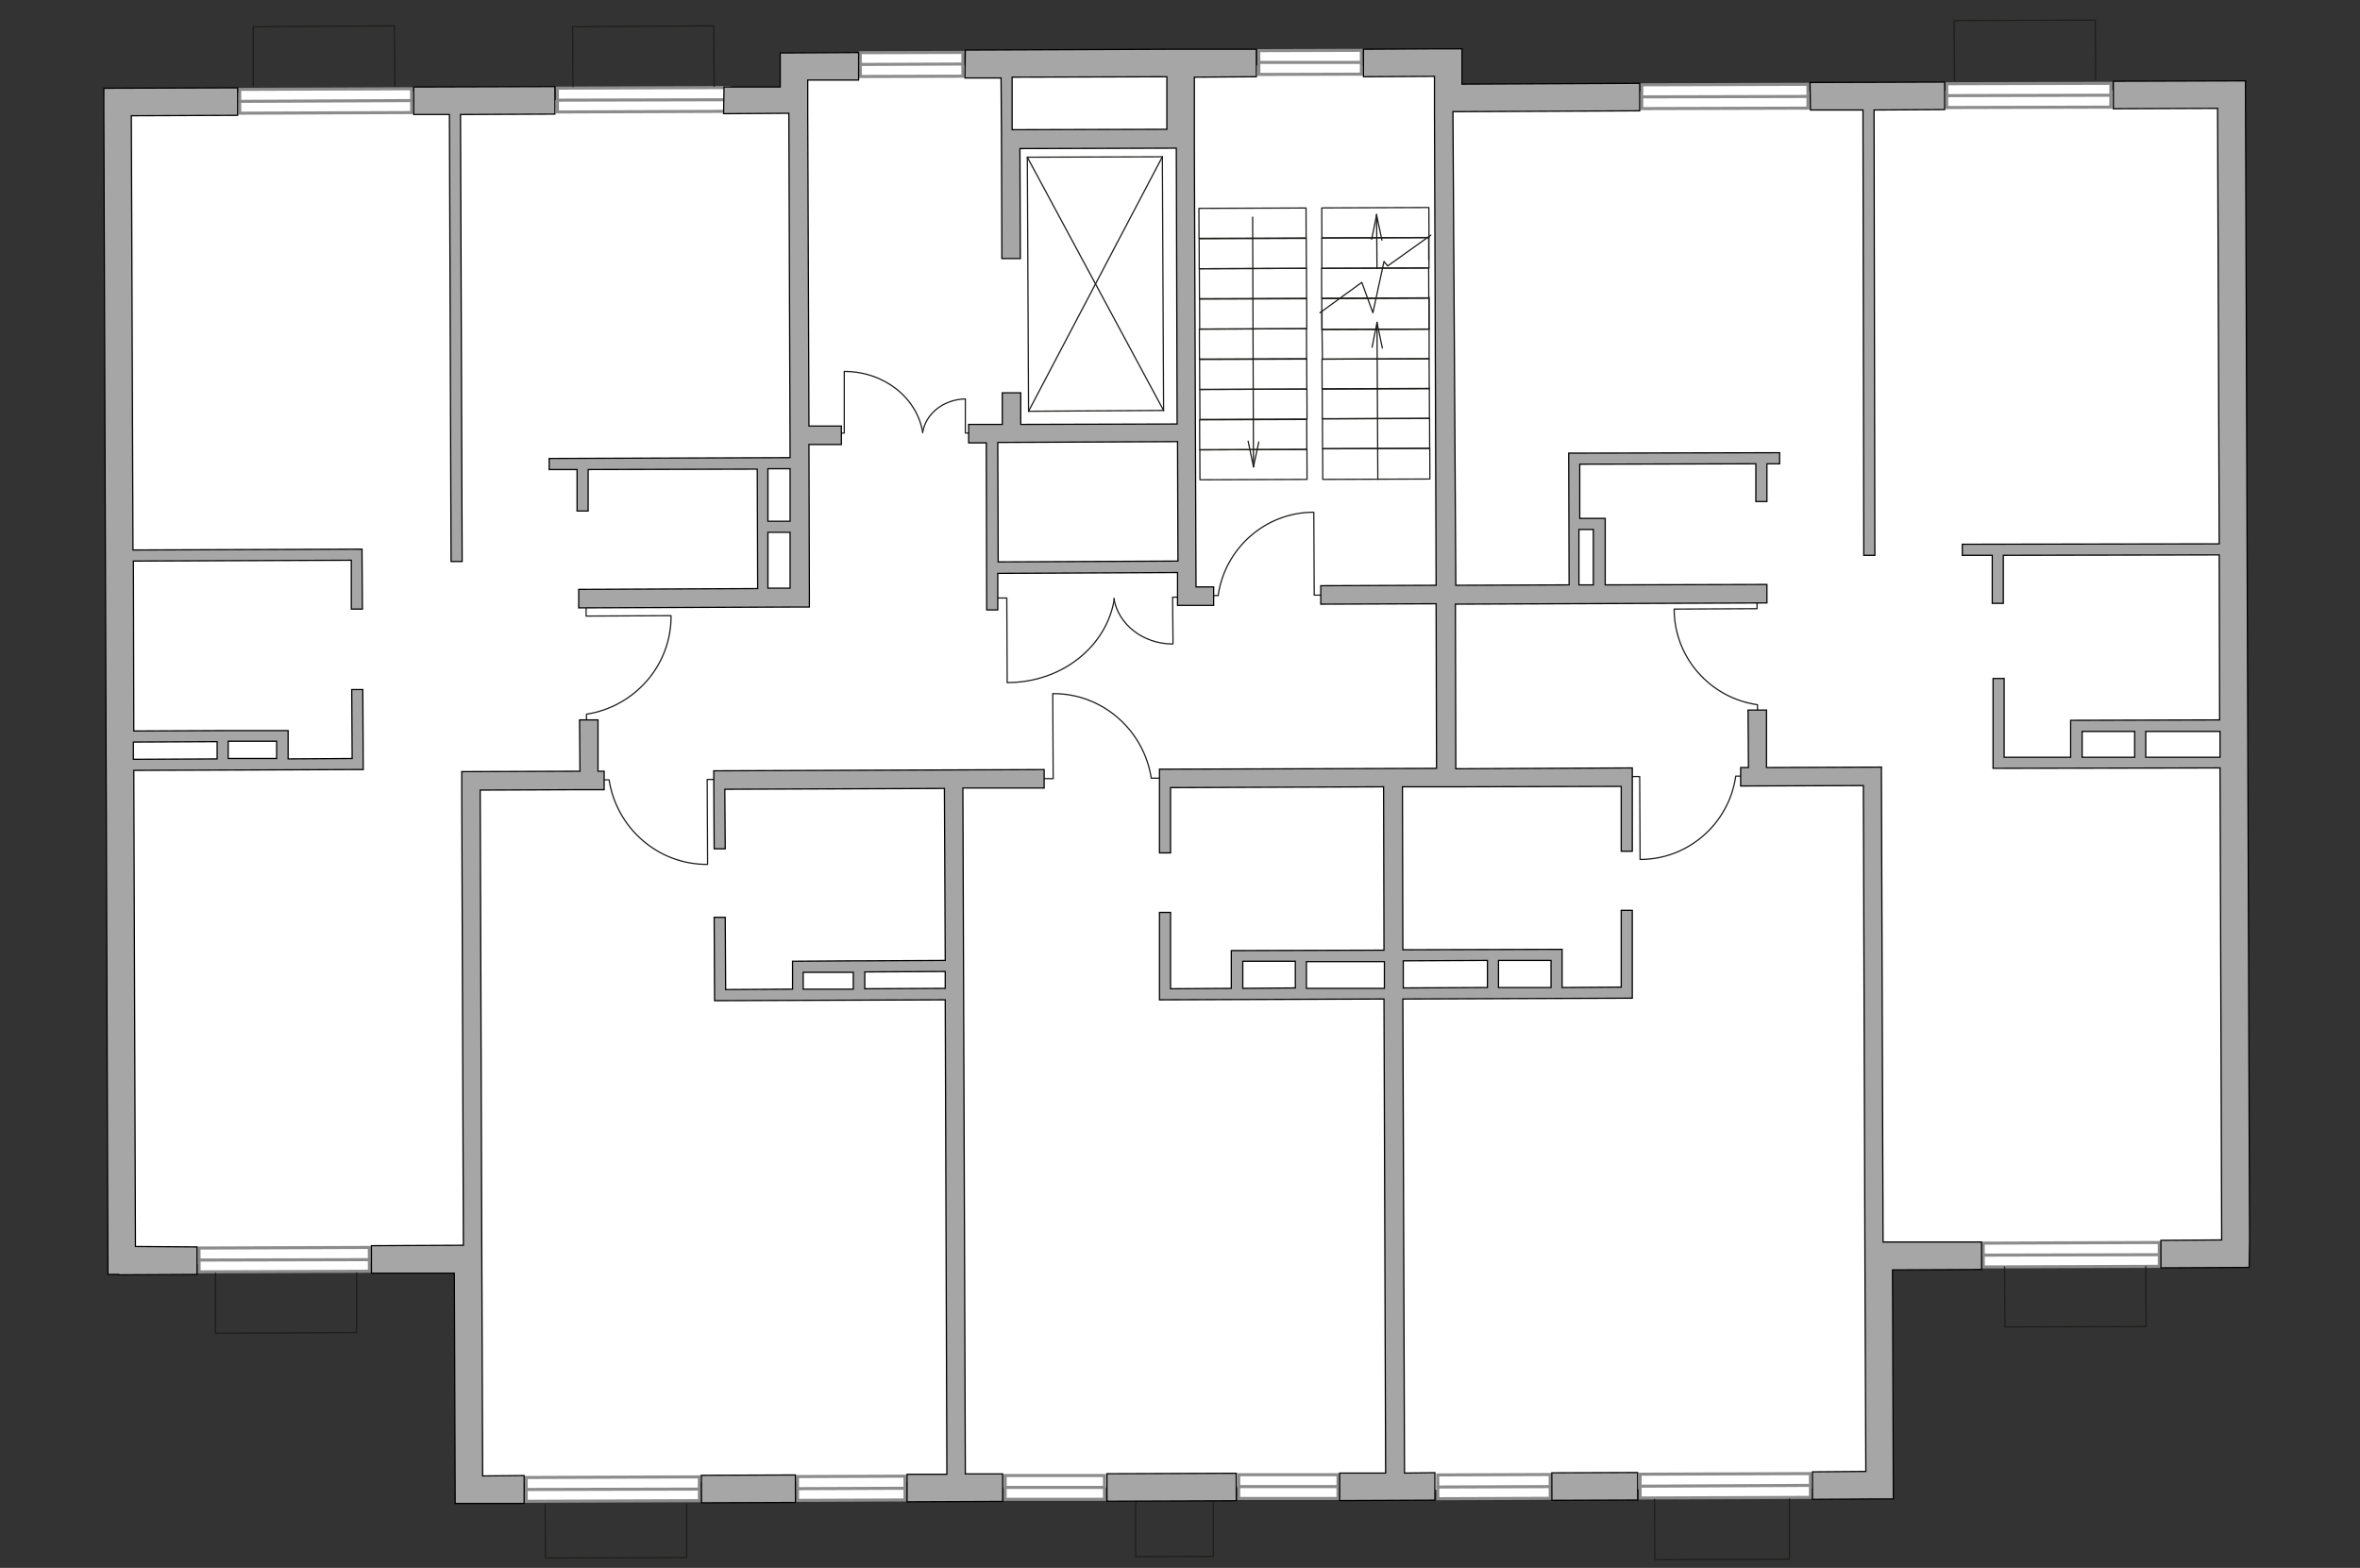 <?xml version="1.0" encoding="utf-8"?>
<!-- Generator: Adobe Illustrator 28.2.0, SVG Export Plug-In . SVG Version: 6.00 Build 0)  -->
<svg version="1.1" xmlns="http://www.w3.org/2000/svg" xmlns:xlink="http://www.w3.org/1999/xlink" x="0px" y="0px"
	 viewBox="0 0 575 382" style="enable-background:new 0 0 575 382;" xml:space="preserve">
<rect x="0" y="0" width="575" height="382" fill="#333333" stroke="none"/>
<style type="text/css">
	.st0{fill:#FFFFFF;}
	.st1{fill:#FFFFFF;stroke:#8C8C8C;stroke-width:0.75;stroke-linecap:round;stroke-miterlimit:10;}
	.st2{fill:none;stroke:#1D1D1B;stroke-width:0.3;stroke-linecap:round;stroke-linejoin:round;stroke-miterlimit:10;}
	.st3{fill:#A6A6A6;stroke:#000000;stroke-width:0.3;stroke-miterlimit:22.926;}
</style>
<g id="bg">
	<polygon class="st0" points="544.7,189.2 546,189.2 545.5,66.7 543.5,66.7 543.3,21.9 352.8,22.6 352.8,15.9 192.1,15.9 
		192.1,24.2 131.4,24.4 131.4,22.2 46.6,22.5 46.6,24.7 29,24.7 30,308 114.6,307.7 114.8,361.3 232.9,360.9 232.5,245.3 
		232.5,245.3 232.9,362.6 339,362.2 338.5,245.3 339.3,245.3 339.7,363 456.5,362.6 456.3,306.2 545.1,305.9 	"/>
</g>
<g id="windows">
	<g>
		
			<rect x="350.3" y="359.3" transform="matrix(1 -3.594026e-03 3.594026e-03 1 -1.3 1.311)" class="st1" width="27.4" height="5.8"/>
		<line class="st1" x1="350.3" y1="362.3" x2="377.7" y2="362.2"/>
	</g>
	<g>
		
			<rect x="399.6" y="359.1" transform="matrix(1 -3.594026e-03 3.594026e-03 1 -1.298 1.513)" class="st1" width="41.5" height="5.8"/>
		<line class="st1" x1="399.6" y1="362.1" x2="441.1" y2="361.9"/>
	</g>
	<g>
		
			<rect x="483.2" y="302.8" transform="matrix(1 -3.594026e-03 3.594026e-03 1 -1.096 1.816)" class="st1" width="42.9" height="5.8"/>
		<line class="st1" x1="483.2" y1="305.8" x2="526.1" y2="305.7"/>
	</g>
	<g>
		<polygon class="st1" points="514.3,20.3 474.3,20.4 474.3,26.2 514.3,26.1 		"/>
		<line class="st1" x1="474.3" y1="23.3" x2="514.3" y2="23.2"/>
	</g>
	<g>
		
			<rect x="400" y="20.6" transform="matrix(1 -2.826442e-03 2.826442e-03 1 -6.480221e-02 1.188)" class="st1" width="40.5" height="5.8"/>
		<line class="st1" x1="400" y1="23.6" x2="440.5" y2="23.5"/>
	</g>
	<g>
		
			<rect x="306.7" y="12.3" transform="matrix(1 -2.826442e-03 2.826442e-03 1 -4.165266e-02 0.902)" class="st1" width="25" height="5.8"/>
		<line class="st1" x1="306.7" y1="15.2" x2="331.7" y2="15.2"/>
	</g>
	<g>
		
			<rect x="209.6" y="12.8" transform="matrix(1 -2.826442e-03 2.826442e-03 1 -4.338291e-02 0.628)" class="st1" width="25" height="5.8"/>
		<line class="st1" x1="209.6" y1="15.7" x2="234.6" y2="15.6"/>
	</g>
	<g>
		
			<rect x="194.3" y="359.7" transform="matrix(1 -3.594030e-03 3.594030e-03 1 -1.302 0.748)" class="st1" width="26.2" height="5.8"/>
		<line class="st1" x1="194.3" y1="362.7" x2="220.5" y2="362.6"/>
	</g>
	<g>
		<polygon class="st1" points="269.1,359.5 244.9,359.5 244.9,365.3 269.1,365.3 		"/>
		<line class="st1" x1="244.9" y1="362.4" x2="269.1" y2="362.4"/>
	</g>
	<g>
		<polygon class="st1" points="326,359.3 301.8,359.3 301.8,365.1 326,365.1 		"/>
		<line class="st1" x1="301.8" y1="362.2" x2="326" y2="362.2"/>
	</g>
	<g>
		
			<rect x="128.2" y="359.9" transform="matrix(1 -3.594029e-03 3.594029e-03 1 -1.303 0.539)" class="st1" width="42.2" height="5.8"/>
		<line class="st1" x1="128.2" y1="362.9" x2="170.4" y2="362.8"/>
	</g>
	<g>
		
			<rect x="48.5" y="304" transform="matrix(1 -3.594029e-03 3.594029e-03 1 -1.103 0.251)" class="st1" width="41.5" height="5.8"/>
		<line class="st1" x1="48.5" y1="307" x2="90" y2="306.9"/>
	</g>
	<g>
		
			<rect x="58.4" y="21.7" transform="matrix(1 -3.594027e-03 3.594027e-03 1 -8.787447e-02 0.285)" class="st1" width="41.9" height="5.8"/>
		<line class="st1" x1="58.4" y1="24.7" x2="100.3" y2="24.5"/>
	</g>
	<g>
		
			<rect x="135.8" y="21.4" transform="matrix(1 -3.594027e-03 3.594027e-03 1 -8.641544e-02 0.564)" class="st1" width="41.9" height="5.8"/>
		<line class="st1" x1="135.8" y1="24.4" x2="177.7" y2="24.3"/>
	</g>
</g>
<g id="plan">
	<polyline class="st2" points="436,365.2 436,379.9 403.2,380 403.1,365.3 	"/>
	<polyline class="st2" points="295.6,364.6 295.6,379.2 276.7,379.3 276.7,364.6 	"/>
	<polyline class="st2" points="86.9,310.1 86.9,324.7 52.5,324.8 52.5,310.2 	"/>
	<polyline class="st2" points="522.8,308.6 522.9,323.2 488.5,323.3 488.4,308.7 	"/>
	<polyline class="st2" points="61.7,21.1 61.7,6.5 96.1,6.3 96.2,21 	"/>
	<polyline class="st2" points="139.6,21.1 139.5,6.5 173.9,6.3 174,21 	"/>
	<polyline class="st2" points="476.2,19.6 476.1,5 510.5,4.9 510.6,19.5 	"/>
	<polyline class="st2" points="167.3,366.5 167.3,379.5 132.9,379.6 132.8,366.6 	"/>
	<g>
		<line class="st2" x1="250.3" y1="38.3" x2="283.2" y2="38.2"/>
		<line class="st2" x1="283.2" y1="38.2" x2="283.5" y2="100"/>
		<line class="st2" x1="283.5" y1="100" x2="250.6" y2="100.2"/>
		<line class="st2" x1="250.6" y1="100.2" x2="250.3" y2="38.3"/>
		<line class="st2" x1="250.6" y1="100.2" x2="283.2" y2="38.2"/>
		<line class="st2" x1="283.5" y1="100" x2="250.3" y2="38.3"/>
	</g>
	<path class="st2" d="M293.6,145.1l3.2,0c1.6-11.4,11.4-20.3,23.3-20.3l0.1,20.2l3.5,0"/>
	<path class="st2" d="M428.2,174.9l0-3.2c-11.4-1.6-20.3-11.4-20.3-23.3l20.2-0.1l0-3.5"/>
	<path class="st2" d="M426.1,189.1l-3.2,0c-1.6,11.4-11.4,20.3-23.3,20.3l-0.1-20.2l-3.5,0"/>
	<path class="st2" d="M145.1,190l3.3,0c1.8,11.7,11.9,20.7,24,20.6l-0.1-20.7l3.6,0"/>
	<path class="st2" d="M142.9,177.3l0-3.3c11.7-1.8,20.7-11.9,20.6-24l-20.7,0.1l0-3.6"/>
	<path class="st2" d="M283.8,189.6l-3.3,0c-1.8-11.7-11.9-20.7-24-20.6l0.1,20.7l-3.6,0"/>
	<g>
		<g>
			<polyline class="st2" points="235.2,97.2 235.2,105.5 236.7,105.5 			"/>
			<path class="st2" d="M224.8,105.5"/>
			<path class="st2" d="M224.8,105.4c0.7-4.6,5.1-8.1,10.4-8.2"/>
		</g>
		<g>
			<polyline class="st2" points="205.7,90.6 205.7,105.5 204.2,105.6 			"/>
			<path class="st2" d="M224.8,105.5"/>
			<path class="st2" d="M224.8,105.3c-1.4-8.4-9.4-14.8-19.1-14.8"/>
		</g>
	</g>
	<g>
		<g>
			<polyline class="st2" points="285.8,156.8 285.7,145.5 287.7,145.5 			"/>
			<path class="st2" d="M271.4,145.6"/>
			<path class="st2" d="M271.4,145.8c1,6.3,7.1,11.1,14.3,11.1"/>
		</g>
		<g>
			<polyline class="st2" points="245.4,166.3 245.3,145.7 243.2,145.7 			"/>
			<path class="st2" d="M271.4,145.6"/>
			<path class="st2" d="M271.5,145.9c-1.8,11.5-12.7,20.4-26,20.4"/>
		</g>
	</g>
	<g>
		<path class="st3" d="M342.2,358.9l-0.4-115.5l55.9-0.2l0-0.1l0,0l0-21.3l-2.7,0l0,18.7l-14.4,0.1l0-6.6h0l0-2.7l-38.8,0.1
			l-0.1-39.7l8.5,0v0l4.5,0v0l40.3-0.1l0,15.8l2.7,0l0-20.3l-0.6,0l0,0l-42.4,0.2l-0.1-40.1l75.9-0.3l0-4.5l-39.4,0.1l0-13.5l0,0
			l0-2.7l-6.2,0l0-13.2l42.9-0.1l0,9.2l2.7,0l0-9.2l3.1,0l0-2.7l-48.7,0.1v0l-2.7,0l0.1,32.1l-27.6,0.1L354,27.2l2.2,0l0,0l43.3-0.2
			l0-6.7l-43.3,0.2l0-8.6l-6.7,0v0l-17.3,0.1l0,6.7l17.3-0.1l0,8.6l0,0l0.4,115.4l-28.1,0.1l0,4.5l28.1-0.1l0.1,40.1l-64.8,0.2v0
			l-2.7,0l0,20.4l2.7,0l0-15.9l51.9-0.2l0.1,39.8l-37.2,0.1l0,1.7h0l0,7.5l-14.8,0.1l0-18.6l-2.7,0l0,21.3l0.1,0l0,0l54.6-0.2
			l0.4,115.5l-11.2,0l0,6.7l23.2-0.1l0-6.7L342.2,358.9z M384.7,129l3.5,0l0,13.5l-3.5,0L384.7,129z M377.9,240.6l-12.8,0l0-6.6
			l12.8,0L377.9,240.6z M362.4,234l0,6.6l-20.5,0.1l0-6.6L362.4,234z M302.8,240.8l0-6.6l12.8,0l0,6.5L302.8,240.8z M321.2,240.8
			L321.2,240.8l-2.9,0l0-6.5l19,0l0,6.5L321.2,240.8z"/>
		
			<rect x="378.1" y="358.8" transform="matrix(1 -3.591781e-03 3.591781e-03 1 -1.298 1.398)" class="st3" width="20.9" height="6.7"/>
		<polygon class="st3" points="482.8,302.6 458.8,302.6 458.4,189.1 458.4,189.1 458.4,186.9 430.4,187 430.4,173 425.9,173 
			426,187 424.1,187 424.1,191.5 454,191.4 454.4,312.2 454.4,312.2 454.6,358.5 441.6,358.6 441.6,365.3 457.9,365.2 457.9,365.2 
			461.3,365.2 461.1,309.4 482.8,309.3 		"/>
		<path class="st3" d="M548.1,302.2L548.1,302.2l-1-279.9l0,0l0-2.6l-32.2,0.1l0,6.7l25.4-0.1l0.4,106.1l-62.6,0.1l0,2.7l7.3,0
			l0,11.7l2.7,0l0-11.7l52.6-0.1l0.1,40.2l-36.3,0.1l0,1.7h0l0,7.3l-16.2,0l0-19.2l-2.7,0l0,19.2l0,0l0,2.7l55.3-0.1l0.4,115
			l-14.8,0.1l0,6.7l21.5-0.1L548.1,302.2z M507.3,178.2l12.8,0l0,6.3l-12.8,0L507.3,178.2z M522.8,184.5l0-6.3l18.1,0l0,6.3
			L522.8,184.5z"/>
		
			<rect x="269.7" y="359" transform="matrix(1 -3.591814e-03 3.591814e-03 1 -1.3 1.028)" class="st3" width="31.5" height="6.7"/>
		
			<rect x="170.9" y="359.4" transform="matrix(1 -3.600884e-03 3.600884e-03 1 -1.305 0.659)" class="st3" width="22.9" height="6.7"/>
		<polygon class="st3" points="109.5,27.9 109.9,136.8 112.6,136.8 112.2,27.9 135.2,27.8 135.2,21.1 100.8,21.2 100.8,27.9 		"/>
		<path class="st3" d="M235.1,19l8.8,0l0.1,13.9l0,0l0.1,30.1l4.5,0l-0.1-26.8l38.1-0.1l0.2,67.2l-38.1,0.1l0-7.7l-4.5,0l0,7.7
			l-8.2,0l0,4.5l4.3,0l0.1,40.7l2.7,0l0-8.9l43.8-0.2l0,8l3.2,0l5.6,0l0-4.5l-4.3,0l-0.4-107h0L291,18.8l15.1-0.1l0-6.7L291,12l0,0
			l-6.7,0l0,0l-49.1,0.2L235.1,19z M243.2,136.9l-0.1-29.1l43.8-0.2l0.1,29.1L243.2,136.9z M284.3,31.5l-37.7,0.1l0-12.8l37.7-0.1
			L284.3,31.5z"/>
		<path class="st3" d="M176.3,27.7l15.9-0.1l0.3,83.9l-58.7,0.2l0,2.7l6.8,0l0,10.1l2.7,0l0-10.1l41.2-0.1l0.1,29.1l-43.6,0.2l0,4.5
			l51.7-0.2l0,0l4.5,0l0,0h0l0-4l-0.1-35.6l7.9,0l0-4.5l-7.9,0l-0.3-76l0,0l0-8.3l12.4,0l0-6.7l-17.4,0.1v0l-1.7,0l0,8.3l-13.7,0
			L176.3,27.7z M192.5,114.2l0,12.8l-5.4,0l0-12.8L192.5,114.2z M187.1,129.7l5.4,0l0,13.6l-5.4,0L187.1,129.7z"/>
		<polygon class="st3" points="453.9,26.8 454.1,135.3 456.8,135.3 456.6,26.8 473.8,26.7 473.8,20 441,20.1 441.1,26.8 		"/>
		<path class="st3" d="M254.4,192l0-4.5l-80.4,0.3l0,0l-0.1,0l0.1,19l2.7,0l-0.1-14.5l53.5-0.2l0.2,41.9l-19.6,0.1l0,0l-2.7,0l0,0
			l-14.9,0.1l0,0.1l0,0l0,6.7l-16.3,0.1l-0.1-17.6l-2.7,0l0.1,20.3l0.1,0l0,0l0.7,0l1.9,0l0,0l53.5-0.2l0.4,115.6l-9.7,0l0,6.7
			l23.3-0.1l0-6.7l-9.1,0l-0.6-167.1L254.4,192z M195.7,236.9l12.2,0l0,4.1l-12.2,0L195.7,236.9z M210.7,240.9l0-4.1l19.6-0.1l0,4.1
			L210.7,240.9z"/>
		<polygon class="st3" points="147.2,187.9 145.7,187.9 145.7,175.4 141.2,175.4 141.3,187.9 112.5,188 112.5,192.5 112.5,192.5 
			112.9,303.4 90.5,303.5 90.5,310.2 110.7,310.2 110.9,366.3 112.9,366.3 112.9,366.3 113.7,366.3 117.6,366.3 117.6,366.3 
			127.7,366.3 127.7,359.5 117.6,359.6 117.4,308.4 117.4,308.4 117,192.5 141.3,192.4 141.3,192.4 141.4,192.4 147.2,192.4 		"/>
		<path class="st3" d="M85.7,168l0.1,16.8l-15.6,0.1l0-6.9l-2.7,0v0l-11.8,0l0,0l-1.1,0l-22,0.1l-0.1-41.4l53.1-0.2l0,11.9l2.7,0
			l-0.1-14.6l-0.7,0l0,0L32.4,134L32,28.2l25.9-0.1l0-6.7l-32.6,0.1l0,0.9l0,0l0,1.2l0,4.7l0,0l1,282.2l2.6,0l0,0.1l19.1-0.1l0-6.7
			L33,303.7l-0.4-116l53.2-0.2l0,0l2.7,0L88.4,168L85.7,168z M67.4,180.6l0,4.2l-11.8,0l0-4.2L67.4,180.6z M32.5,180.8l20.4-0.1
			l0,4.2L32.5,185L32.5,180.8z"/>
	</g>
	<g>
		<polyline class="st2" points="321.6,76.2 331.8,68.8 334.5,76.2 337.2,63.7 338.1,64.8 348.6,57.3 		"/>
		<polyline class="st2" points="348.2,72.4 348.2,87.4 322.2,87.5 322.1,80.1 322.1,75.8 		"/>
		
			<rect x="322.2" y="87.4" transform="matrix(-1 3.594020e-03 -3.594020e-03 -1 670.741 180.956)" class="st2" width="26.1" height="7.3"/>
		
			<rect x="322.2" y="94.8" transform="matrix(-1 3.594020e-03 -3.594020e-03 -1 670.819 195.564)" class="st2" width="26.1" height="7.3"/>
		
			<rect x="322.2" y="102" transform="matrix(-1 3.594020e-03 -3.594020e-03 -1 670.898 210.103)" class="st2" width="26.1" height="7.3"/>
		
			<rect x="322.2" y="109.3" transform="matrix(-1 3.594020e-03 -3.594020e-03 -1 670.977 224.851)" class="st2" width="26.1" height="7.5"/>
		<g>
			<g>
				<line class="st2" x1="334.3" y1="84.6" x2="335.5" y2="78.6"/>
				<line class="st2" x1="335.5" y1="78.6" x2="336.8" y2="84.8"/>
			</g>
			<line class="st2" x1="335.7" y1="116.8" x2="335.5" y2="78.5"/>
		</g>
		<g>
			<g>
				<line class="st2" x1="334.2" y1="58.3" x2="335.4" y2="52.4"/>
				<line class="st2" x1="335.4" y1="52.4" x2="336.7" y2="58.5"/>
			</g>
			<line class="st2" x1="335.5" y1="65.4" x2="335.4" y2="52.2"/>
		</g>
		<line class="st2" x1="348.1" y1="63.3" x2="348.1" y2="57.7"/>
		<line class="st2" x1="322.1" y1="80.3" x2="348.2" y2="80.2"/>
	</g>
	
		<rect x="292.4" y="109.6" transform="matrix(-1 3.594020e-03 -3.594020e-03 -1 611.25 225.35)" class="st2" width="26.1" height="7.3"/>
	
		<rect x="292.4" y="102.2" transform="matrix(-1 3.594020e-03 -3.594020e-03 -1 611.17 210.647)" class="st2" width="26.1" height="7.3"/>
	
		<rect x="292.3" y="94.9" transform="matrix(-1 3.594020e-03 -3.594020e-03 -1 611.091 195.944)" class="st2" width="26.1" height="7.3"/>
	
		<rect x="292.3" y="87.5" transform="matrix(-1 3.594020e-03 -3.594020e-03 -1 611.012 181.24)" class="st2" width="26.1" height="7.3"/>
	
		<rect x="292.3" y="80.2" transform="matrix(-1 3.594020e-03 -3.594020e-03 -1 610.932 166.537)" class="st2" width="26.1" height="7.3"/>
	
		<rect x="292.2" y="72.8" transform="matrix(-1 3.594020e-03 -3.594020e-03 -1 610.853 151.833)" class="st2" width="26.1" height="7.3"/>
	
		<rect x="292.2" y="65.5" transform="matrix(-1 3.594020e-03 -3.594020e-03 -1 610.774 137.13)" class="st2" width="26.1" height="7.3"/>
	
		<rect x="292.2" y="58.1" transform="matrix(-1 3.594020e-03 -3.594020e-03 -1 610.695 122.427)" class="st2" width="26.1" height="7.3"/>
	
		<rect x="322" y="58" transform="matrix(-1 3.594020e-03 -3.594020e-03 -1 670.371 122.154)" class="st2" width="26.1" height="7.4"/>
	
		<rect x="322.1" y="65.4" transform="matrix(-1 3.594020e-03 -3.594020e-03 -1 670.45 136.808)" class="st2" width="26.1" height="7.3"/>
	
		<rect x="322.1" y="72.7" transform="matrix(-1 3.594020e-03 -3.594020e-03 -1 670.53 151.714)" class="st2" width="26.1" height="7.5"/>
	
		<rect x="292.2" y="50.8" transform="matrix(-1 3.594020e-03 -3.594020e-03 -1 610.615 107.723)" class="st2" width="26.1" height="7.3"/>
	
		<rect x="322" y="50.7" transform="matrix(-1 3.594020e-03 -3.594020e-03 -1 670.345 107.401)" class="st2" width="26.1" height="7.3"/>
	<g>
		<g>
			<line class="st2" x1="306.7" y1="107.7" x2="305.4" y2="113.7"/>
			<line class="st2" x1="305.4" y1="113.7" x2="304.1" y2="107.5"/>
		</g>
		<line class="st2" x1="305.2" y1="52.9" x2="305.4" y2="113.8"/>
	</g>
</g>
</svg>
